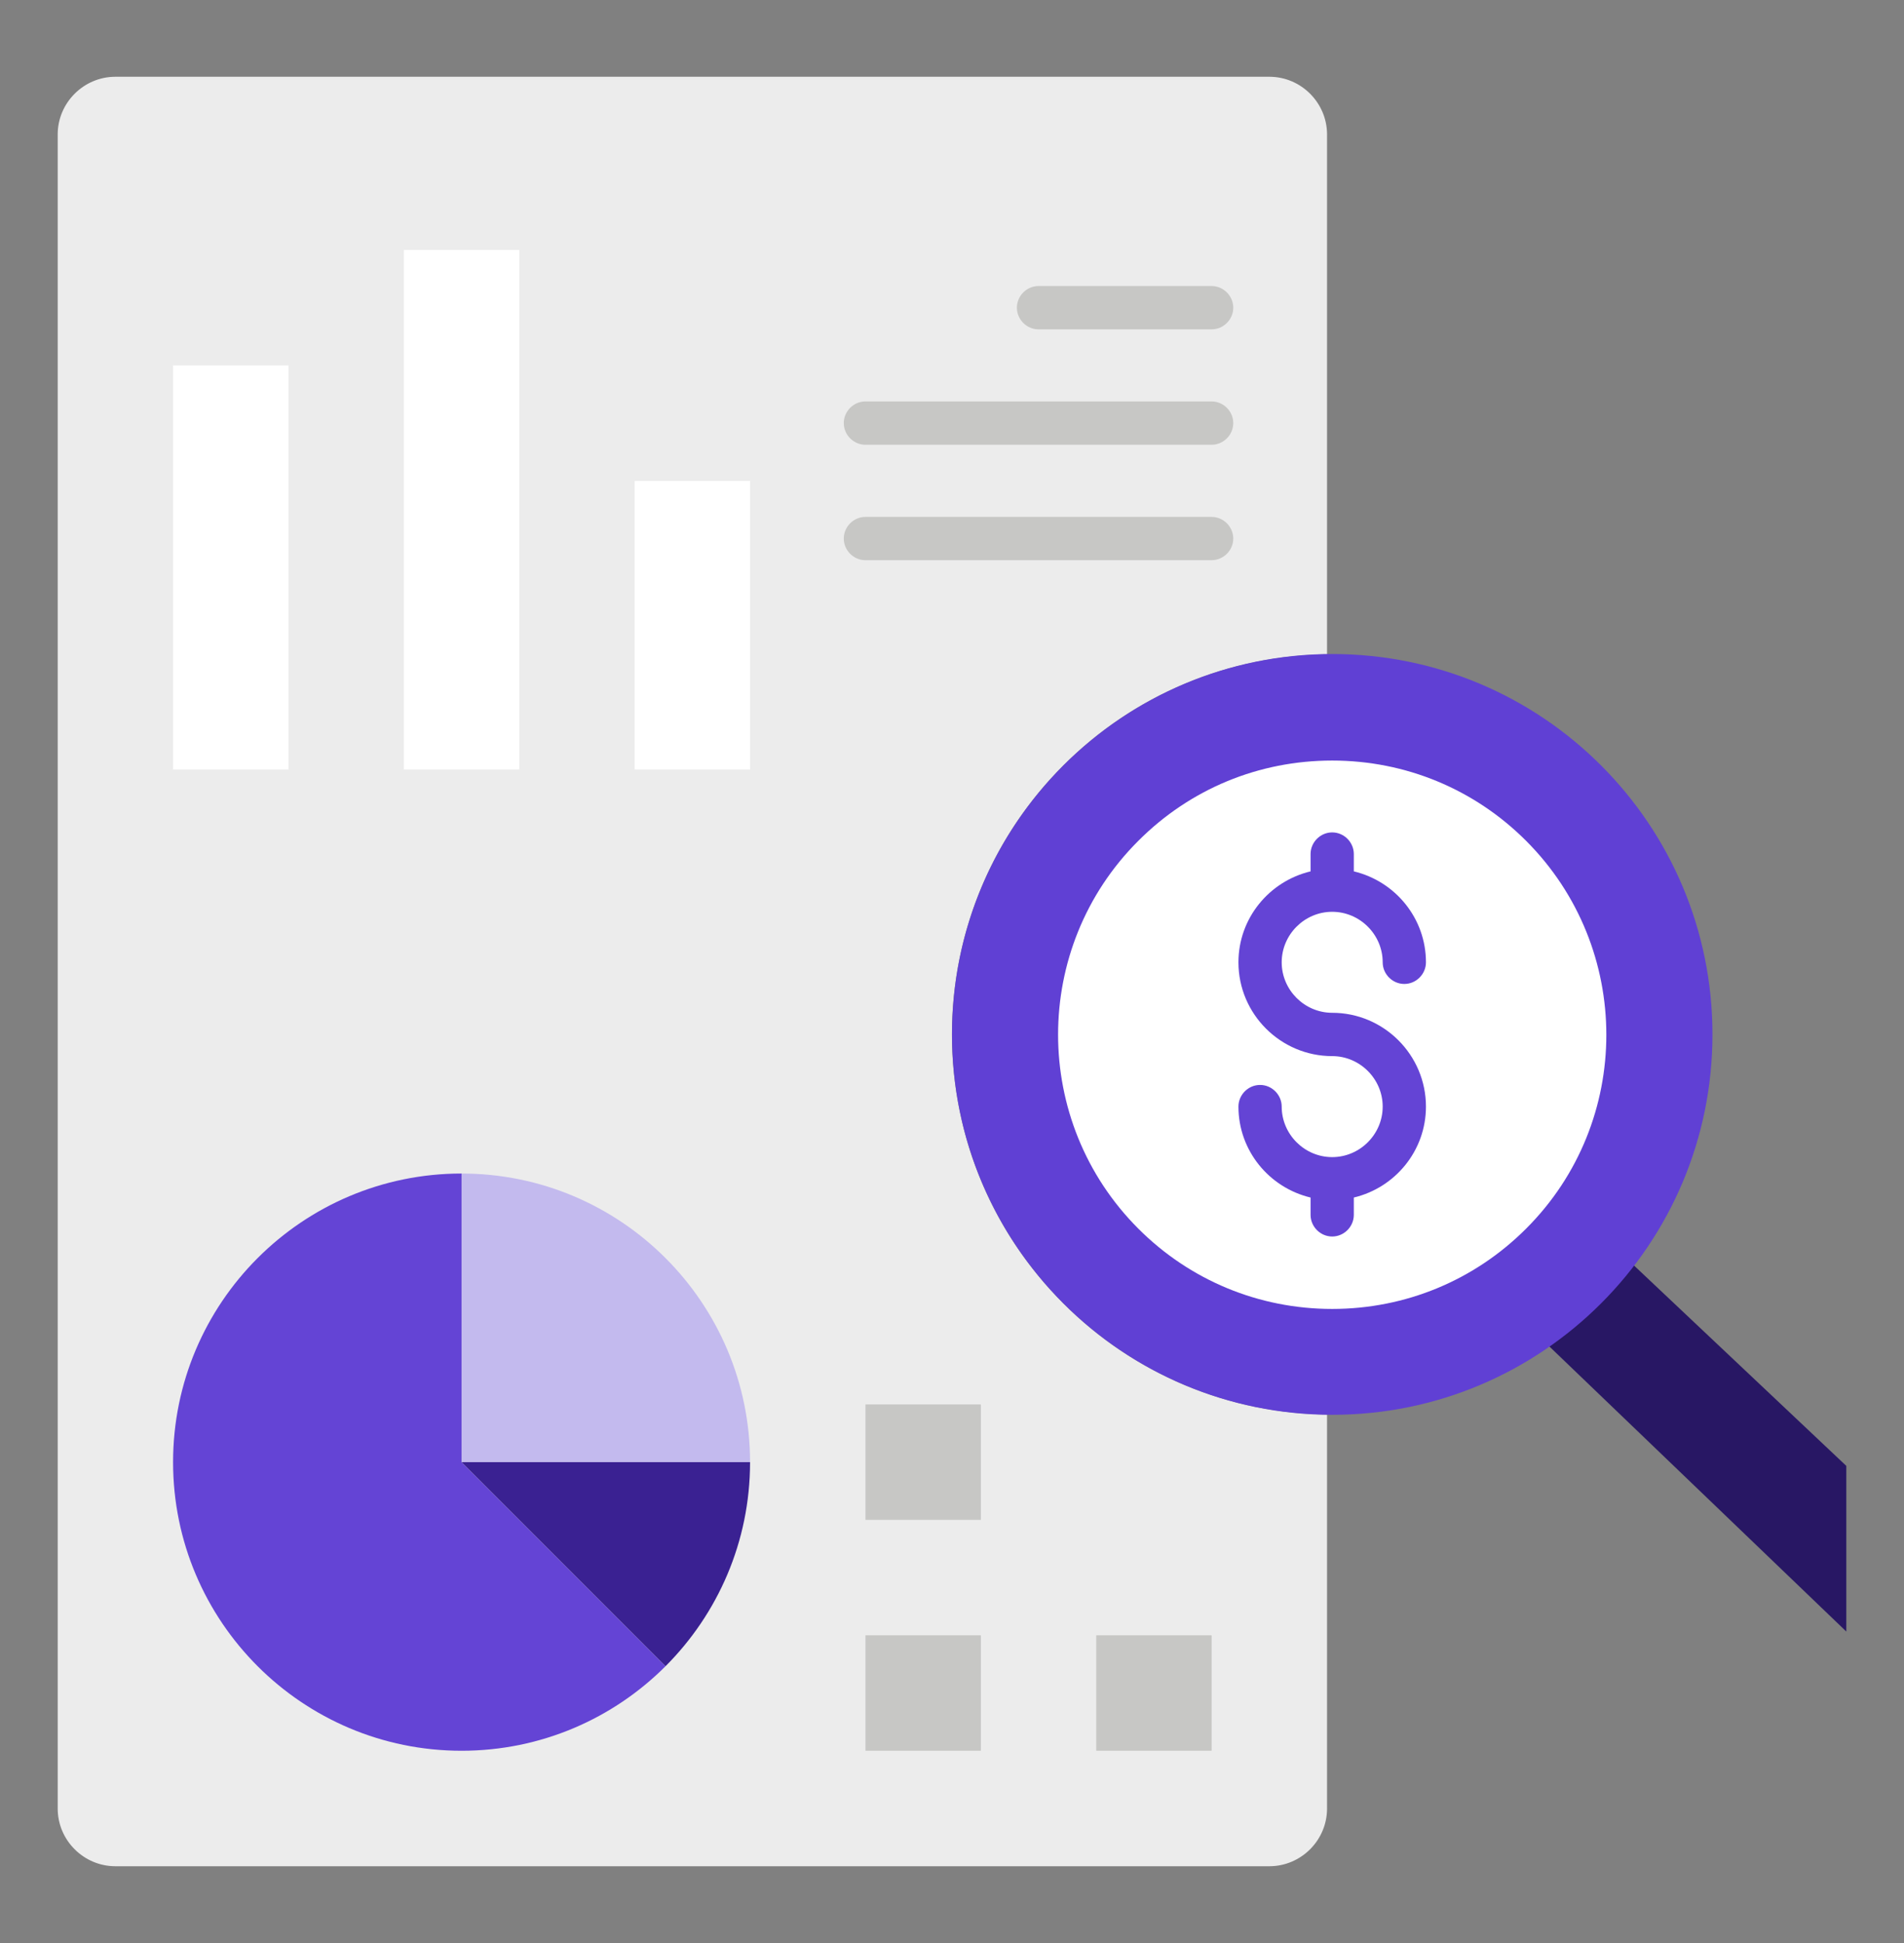 <svg width="50" height="51" viewBox="0 0 50 51" fill="none" xmlns="http://www.w3.org/2000/svg">
<rect x="0" y="0" width="50" height="51" fill="#808080" stroke="none"/>
<path d="M42.583 32.909L40.417 35.083L48.485 42.825V38.477L42.583 32.909Z" fill="#281764"/>
<path d="M27.924 34.212C24.023 30.311 24.023 23.992 27.924 20.091C29.841 18.174 32.341 17.205 34.849 17.174V3.53C34.849 2.697 34.167 2.015 33.334 2.015H3.031C2.197 2.015 1.515 2.697 1.515 3.53V47.47C1.515 48.303 2.197 48.985 3.031 48.985H33.334C34.167 48.985 34.849 48.303 34.849 47.47V37.129C32.341 37.099 29.841 36.129 27.924 34.212Z" fill="#ECECEC"/>
<path fill-rule="evenodd" clip-rule="evenodd" d="M13.636 20.198H10.606V6.562H13.636V20.198ZM7.575 20.198H4.545V9.592H7.575V20.198ZM16.666 20.198H19.697V12.623H16.666V20.198Z" fill="white"/>
<path d="M19.697 38.379C19.697 34.197 16.303 30.803 12.121 30.803V38.379H19.697Z" fill="#C3BAEE"/>
<path d="M12.121 30.803C7.939 30.803 4.545 34.197 4.545 38.379C4.545 42.56 7.939 45.954 12.121 45.954C14.212 45.954 16.106 45.106 17.477 43.735L12.121 38.379V30.803Z" fill="#6444D5"/>
<path d="M12.121 38.379L17.477 43.735C18.848 42.364 19.697 40.47 19.697 38.379H12.121Z" fill="#3A2192"/>
<path fill-rule="evenodd" clip-rule="evenodd" d="M25.758 36.864H22.728V39.894H25.758V36.864ZM22.728 42.924H25.758V45.954H22.728V42.924ZM28.788 42.924H31.818V45.954H28.788V42.924Z" fill="#C7C7C5"/>
<path d="M34.985 37.136C40.499 37.136 44.97 32.666 44.97 27.151C44.97 21.637 40.499 17.167 34.985 17.167C29.47 17.167 25 21.637 25 27.151C25 32.666 29.47 37.136 34.985 37.136Z" fill="#6040D4"/>
<path d="M34.984 34.357C33.06 34.357 31.25 33.607 29.894 32.251C27.083 29.44 27.083 24.872 29.894 22.069C31.257 20.705 33.06 19.963 34.984 19.963C36.909 19.963 38.719 20.713 40.075 22.069C42.886 24.88 42.886 29.448 40.075 32.251C38.719 33.607 36.909 34.357 34.984 34.357Z" fill="white"/>
<path fill-rule="evenodd" clip-rule="evenodd" d="M27.272 8.645H31.818C32.128 8.645 32.386 8.387 32.386 8.077C32.386 7.766 32.128 7.508 31.818 7.508H27.272C26.962 7.508 26.704 7.766 26.704 8.077C26.704 8.387 26.962 8.645 27.272 8.645ZM31.817 11.674H22.726C22.416 11.674 22.158 11.416 22.158 11.105C22.158 10.795 22.416 10.537 22.726 10.537H31.817C32.128 10.537 32.386 10.795 32.386 11.105C32.386 11.416 32.128 11.674 31.817 11.674ZM31.817 14.704H22.726C22.416 14.704 22.158 14.447 22.158 14.136C22.158 13.826 22.416 13.568 22.726 13.568H31.817C32.128 13.568 32.386 13.826 32.386 14.136C32.386 14.447 32.128 14.704 31.817 14.704Z" fill="#C7C7C5"/>
<path d="M34.984 23.933C35.711 23.933 36.31 24.531 36.31 25.259C36.31 25.569 36.567 25.827 36.878 25.827C37.189 25.827 37.446 25.569 37.446 25.259C37.446 24.099 36.636 23.13 35.552 22.872V22.418C35.552 22.107 35.295 21.849 34.984 21.849C34.673 21.849 34.416 22.107 34.416 22.418V22.872C33.333 23.13 32.522 24.099 32.522 25.259C32.522 26.614 33.628 27.721 34.984 27.721C35.711 27.721 36.31 28.319 36.31 29.046C36.31 29.774 35.711 30.372 34.984 30.372C34.257 30.372 33.658 29.774 33.658 29.046C33.658 28.736 33.401 28.478 33.09 28.478C32.779 28.478 32.522 28.736 32.522 29.046C32.522 30.206 33.333 31.175 34.416 31.433V31.887C34.416 32.198 34.673 32.456 34.984 32.456C35.295 32.456 35.552 32.198 35.552 31.887V31.433C36.636 31.175 37.446 30.206 37.446 29.046C37.446 27.69 36.34 26.584 34.984 26.584C34.257 26.584 33.658 25.986 33.658 25.259C33.658 24.531 34.257 23.933 34.984 23.933Z" fill="#6444D5"/>
</svg>
